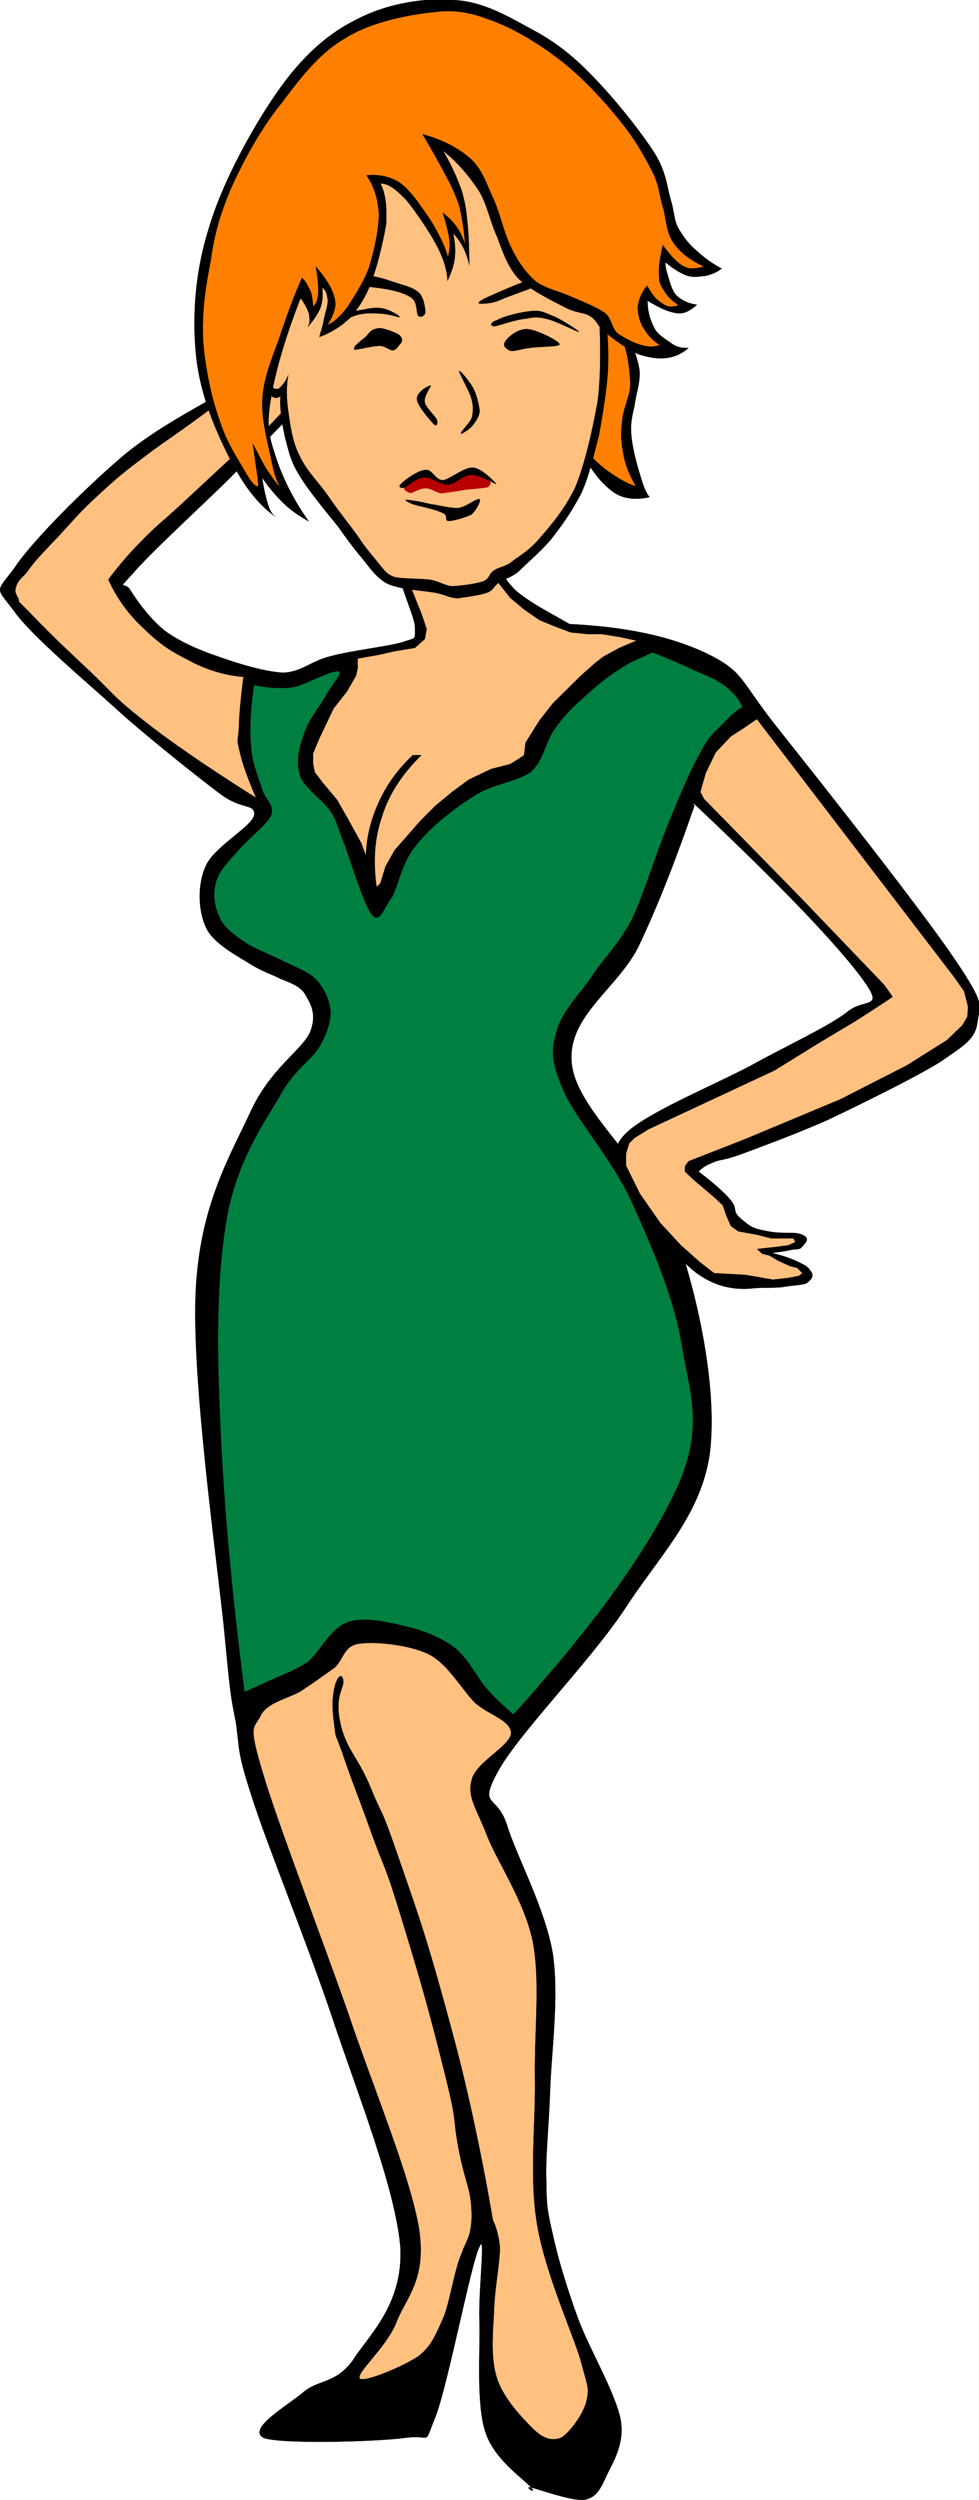 <svg xmlns="http://www.w3.org/2000/svg" viewBox="0 0 186.876 476.903" overflow="visible"><switch><g><g clip-rule="evenodd" fill-rule="evenodd"><path d="M132.55 153.73c-3.369 9.737-6.739 18.565-10.699 26.912-4.118 8.132-13.857 13.376-12.679 22.524 1.23 9.31 15.3 19.689 19.901 32.369 4.333 12.359 7.918 29.642 6.421 41.733-1.714 11.983-9.792 19.636-16.425 29.961-6.957 10.325-20.277 23.701-24.077 30.817-3.692 6.85-.214 4.066 1.765 10.006 1.713 5.778 7.332 15.996 8.774 24.664 1.231 8.454-.319 19.047-.533 26.431-.268 7.223-.909 12.52-.696 17.12 0 4.333.214 5.671 1.229 10.006.913 4.279 2.57 9.844 4.764 15.891 2.192 5.938 7.113 14.124 8.186 19.42.856 4.978-1.82 8.613-2.891 11.13-1.124 2.461-2.032 3.852-4.171 4.172-2.569.161-8.241-1.926-10.006-2.354-1.657-.375 1.231 1.55 0 0-1.657-1.818-7.063-5.351-8.775-10.595-1.765-5.402-.963-15.301-1.123-21.24-.215-6.099 1.231-17.12 0-14.07-1.551 2.942-5.991 26.164-8.347 32.315-2.461 5.993-.481 3.37-5.831 4.119-5.672.75-23.756 1.231-27.019 0-3.264-1.765 4.654-6.206 7.651-8.773 2.889-2.407 5.992-1.497 9.309-5.938 2.996-4.763 9.685-10.595 9.149-21.615-.909-11.289-8.399-29.908-13.161-44.302-4.869-14.391-11.931-31.618-14.98-40.981-3.103-9.47-2.461-9.202-3.264-14.874-1.125-5.725-1.016-5.028-2.354-18.779-1.499-13.964-6.153-47.298-5.297-63.668.802-16.426 6.688-25.842 10.433-34.027 3.745-8.132 9.363-11.396 11.29-14.981 1.605-3.852 0-5.885-.91-7.544-1.07-1.604-2.942-2.139-4.602-2.835-1.766-.91-3.103-1.231-5.457-2.622-2.515-1.605-7.117-3.905-8.667-6.902-1.659-3.263-1.819-8.239-.268-11.824 1.391-3.691 8.828-7.65 9.31-9.844.32-2.355-2.301-.964-6.42-4.067-4.333-3.263-11.503-8.935-18.191-14.712-6.634-6.1-17.762-15.302-21.187-20.171-3.585-4.761-3.585-3.423 0-8.185 3.371-5.19 13.804-15.516 20.598-21.294 6.902-5.832 15.463-9.897 19.903-12.787 3.96-2.782 3.96-3.691 4.763-4.173.749-.749.749-.749 0 0l3.477-10.914 3.584-4.976 3.264-2.889 8.775-6.901 5.511-4.388h3.157l2.728-.32 1.552.32.429 1.606v1.231l1.605 1.926v5.51l-3.157 3.157-2.354 3.905-2.355 3.585-2.354 2.408.749 1.872h6.313l3.157-1.552 3.156.429 1.551 2.728-2.782.802-4.278 2.355-3.157 1.551-5.993 1.231-7.865 1.123-5.029 3.157c2.3-2.354 2.3-2.354 0 0-2.462 2.461-8.455 8.561-13.857 14.178-5.565 5.457-15.302 14.392-18.458 18.137-3.21 3.531-1.498 1.284-.428 3.157 1.069 1.766 3.799 5.618 6.742 7.865 2.729 1.925 5.992 3.423 9.791 4.708 3.746 1.337 8.828 2.943 12.573 3.157 3.585-.107 5.19-2.194 9.149-3.157 3.906-1.071 10.807-1.819 13.697-2.676 2.515-.909 2.408-.213 2.354-2.835-.106-2.782-4.708-11.021-2.674-13.375 1.979-2.354 10.593-2.461 14.497-1.123 3.692.962 4.872 5.51 7.867 7.864 2.889 2.301 6.258 3.959 9.468 5.832 3.158 1.819 6.047 3.21 9.098 4.762l15.09 30.1z" stroke="#000" stroke-miterlimit="10" stroke-width=".036"/><path d="M129.61 150.63c17.817 16.64 28.891 28.142 34.455 35.366 5.298 7.062 1.071 4.119-2.354 7.062-3.692 2.835-11.343 6.314-18.404 10.219-7.275 3.852-19.583 8.882-23.701 12.787-3.8 3.638-1.339 5.992-.056 9.31 1.072 3.21 3.532 6.473 6.153 9.791 2.514 3.102 5.405 6.741 8.669 8.614 2.942 1.765 6.153 2.354 9.416 1.979 2.835-.215 2.729 0 5.563-.215 1.017-.267 4.12-.375 4.709-.802.534-.48 1.497-1.176.748-2.194-.692-1.069-1.122-1.176-2.995-2.087-1.872-.854-4.493-1.444-4.493-1.444s1.979-.215 3.478-.533c1.442-.323 1.765.052 2.354-.697.59-.696 1.605-1.499 0-2.248-1.661-.695-3.426-.054-6.528-.642-3.103-.588-3.316-.856-5.242-2.46-1.871-1.606-.214-1.66-2.302-3.959-2.087-2.302-5.724-4.976-5.724-4.976.481-.589 1.391-1.231 2.729-1.712 1.23-.642 1.604-.268 5.242-1.551 3.691-1.391 9.953-3.638 16.533-6.527 6.313-2.997 16.693-8.08 21.614-11.129 4.656-3.21 6.742-4.387 7.117-7.651.427-3.317 1.765-2.942-4.441-12.091-6.369-9.417-25.413-33.547-33.173-43.284-7.81-9.737-6.795-11.235-13.481-14.606-6.955-3.478-15.997-5.457-27.553-5.939l21.65 31.62z" stroke="#000" stroke-miterlimit="10" stroke-width=".036"/><path d="M68.671 453.72c-.694-1.07 4.762-5.617 6.849-10.326 1.766-4.922 5.938-8.133 4.494-18.085-1.658-10.111-8.561-26.482-13.482-41.088-5.19-14.82-13.536-36.435-16.371-46.066-2.89-9.577-1.659-8.294-.428-10.809 1.177-2.567 5.242-3.316 7.65-4.707 2.354-1.553 4.44-3.05 6.474-4.494 1.818-1.658 1.712-4.227 4.814-4.602 3.05-.428 9.631.215 13.376 2.14 3.479 1.872 5.992 6.421 8.561 9.096 2.674 2.408 6.848 3.317 6.955 5.831-.215 2.57-6.849 5.564-7.544 8.988-.856 3.21.856 5.244 2.888 10.435 1.928 5.028 7.119 12.466 8.776 20.276 1.497 7.864.266 17.068.429 26.377.104 8.987-1.124 18.727.427 27.769 1.498 8.935 6.365 19.688 8.187 25.468 1.497 5.563 1.765 5.51 1.229 8.077-.641 2.623-3.103 5.834-4.708 6.956-1.765.75-3.37.375-5.405-1.551-2.083-2.034-5.775-5.939-6.953-9.685-1.283-3.906-.803-8.669-.589-12.841.106-4.388 1.178-9.256 1.124-12.359-.375-3.316-1.552-6.366-2.729-6.26-1.393.268-3.104 3.905-4.494 7.384-1.445 3.157-2.194 8.882-3.479 12.252-1.39 3.103-2.3 5.618-4.815 7.543-2.887 1.99-10.485 5.14-11.234 4.29z" stroke="#000" stroke-miterlimit="10" stroke-width=".036" fill="#FFC080"/><path d="M94.299 424.83s-2.942-18.565-7.757-36.436c-4.816-17.923-6.314-22.095-10.22-33.332-3.853-11.288-2.996-7.757-5.512-13.91-2.514-6.152-4.814-7.438-5.885-12.68-1.069-5.189.856-6.367.589-7.972-.268-1.605-1.284-.536-1.712 1.604-.428 2.088-.428 3.744 0 6.955.428 3.21-.054.749 1.712 5.831 1.712 5.083 2.515 6.742 5.296 14.554 2.782 7.759 2.354 5.136 5.833 16.532 3.478 11.342 5.35 17.87 8.078 28.891 2.782 11.023 1.552 8.402 2.836 15.195 1.338 6.795 2.301 7.224 2.461 12.039.16 4.813-1.818 7.168-1.818 7.168s2.139-2.995 3.69-4.065c1.499-1.12 2.409-.37 2.409-.37z" stroke="#000" stroke-miterlimit="10" stroke-width=".036"/><path d="M124.58 124.46c2.836 1.124 5.298 2.141 7.596 3.264 2.303.963 4.335 1.766 6.102 3.05 1.551 1.07 2.781 2.622 3.479 4.067-1.23.695-2.517 1.872-3.852 3.316-1.34 1.391-2.677 2.247-4.227 5.457-1.875 3.21-4.015 8.347-6.21 13.751-2.246 5.403-4.492 13.054-6.954 18.191-2.621 4.921-5.351 7.223-7.756 11.021-2.569 3.531-5.727 6.741-6.583 10.434-1.069 3.37-.854 5.991 1.445 11.181 2.354 5.351 8.722 12.252 12.681 20.492 3.689 8.187 8.186 18.137 9.792 27.606 1.391 9.042 4.493 15.571-.804 27.395-5.51 11.931-15.675 26.108-31.3 43.39l-2.247-2.033c-.802-.696-2.031-1.926-3.478-3.691-1.444-1.926-3.21-5.243-5.511-7.062-2.461-1.82-5.724-3.21-8.987-3.96-3.425-.855-8.4-2.032-11.45-.855-3.21 1.123-5.19 5.51-7.597 7.598-2.836 1.818-5.832 2.835-7.973 3.853-2.086 1.015-3.37 1.443-4.066 1.872-2.622-20.331-4.12-37.72-4.708-53.022-.696-15.463-.428-27.875 1.444-38.039 1.926-10.113 6.634-17.068 9.791-22.312 2.889-5.35 5.832-6.848 7.598-9.469 1.604-2.676 2.301-4.976 2.301-6.902-.161-2.354-1.231-4.44-2.622-6.046-1.551-1.658-3.906-2.407-6.045-3.478-2.354-1.177-5.03-2.247-7.17-3.424-2.14-1.444-4.28-2.89-5.189-4.762-1.124-2.14-1.498-4.548-.91-6.795.428-2.14 2.194-3.959 4.066-6.045 1.818-2.248 5.51-4.976 6.527-6.955.642-2.193-1.124-2.782-1.766-5.083-.749-2.408-1.925-4.976-2.085-8.346-.321-3.371-.054-7.116.588-11.45 1.123.321 2.354.428 3.691.535 1.177 0 2.194.214 4.281-.214 2.14-.588 7.009-3.264 8.187-2.889.855.321-1.605 2.782-2.622 4.922-1.23 2.033-3.425 4.708-4.12 7.382-.962 2.622-1.444 5.137-.588 7.759.909 2.14 4.119 4.388 5.725 6.527 1.391 2.14 1.444 3.424 2.835 6.741 1.178 3.317 3.638 11.343 5.136 13.108 1.445 1.712 2.194-1.231 3.693-3.264 1.391-2.301 1.926-6.794 4.708-10.005 2.674-3.478 7.169-6.955 11.021-9.417 3.638-2.408 8.347-2.675 11.02-4.708 2.355-2.3 2.624-5.511 4.334-7.971 1.768-2.622 3.8-4.602 6.313-6.741 2.302-2.194 5.031-4.174 7.974-5.939l4.5-2.06z" stroke="#000" stroke-miterlimit="10" stroke-width=".036" fill="#008040"/><path d="M144.49 137.2l37.824 49.435 1.714 2.462.748 2.889-.107 1.926-.963 1.659-2.94 2.836-7.653 4.814-12.678 6.474-18.191 7.598-10.81 4.227-.693.963v1.017l1.712 1.605 3.853 3.263 1.657 1.552.697 2.032.856 1.927 1.39 1.016 3.585.642 2.728.696h4.227l.375.695-1.391.642-2.568.322-3.37.374 1.016.91 1.338.322 1.714 1.016 2.246 1.018 1.338.32 1.016 1.017-.696.536-2.032.375-2.892.321-5.294-.91-5.938-.321-2.621-2.034-3.692-3.263-3.959-4.279-3.907-5.618-2.621-5.297v-2.354l.589-1.926 1.016-1.016 2.677-1.659 24.075-11.235 8.56-5.297 6.636-3.959 3.263-2.086 4.066-2.675-.804-1.177-.908-1.23-16.372-17.067-17.923-18.299-.694-1.337 1.016-3.584 1.925-3.959 2.892-3.05 2.406-1.551 2.51-1.72z" stroke="#000" stroke-miterlimit="10" stroke-width=".036" fill="#FFC080"/><path d="M89.11 103.81l5.671 6.955 2.567 3.264 2.678 2.248 2.942 2.033 3.262 1.337 2.729 1.017 3.21.32h2.729l3.585.588 2.944.643-3.266 1.391-3.048 1.658-1.554 1.23-2.728 2.408-5.299 5.243-2.565 3.264-2.677 4.28-.266 2.354-1.017.696-1.661 1.017-3.584.91-4.279 2.033-3.05 2.248-3.265 2.675-2.942 2.942-2.676 3.05-2.246 2.568-1.713 3.05-1.016 3.264-.642.642-1.018-.642-.588-3.959-1.337-3.691-2.354-4.281-2.248-3.958-2.728-3.264-1.551-2.034-.321-1.551v-2.033l1.23-2.942 2.676-5.619 2.568-3.264 1.713-2.996.32-1.391v-1.873l3.959-.695 3.05-.695 3.905-.642 1.927-1.712.32-1.926-1.016-2.996-1.874-4.654-1.392-4.923-1.337-3.263 13.287-.34z" fill="#FFC080"/><path d="M80.443 144.05c-3.585 3.532-6.153 7.331-7.49 11.61-1.499 4.28-1.766 8.828-1.017 13.856h-1.712c-.75-5.028-.481-9.576 1.016-13.856 1.498-4.28 3.799-8.079 7.545-11.61h1.658z" stroke="#000" stroke-miterlimit="10" stroke-width=".036"/><path d="M82.475 67.004l-4.226 2.354-2.409 1.016-3.584 1.017-3.959.214h-5.938l-2.569 1.712-4.28 3.584-4.387 4.602s-1.177.642-5.244 4.28c-4.065 3.638-6.26 5.778-11.074 10.218-4.815 4.441-4.655 3.959-8.187 7.597-3.532 3.585-5.938 6.956-5.938 6.956s1.872 4.601 5.938 8.561c4.12 4.012 5.511 4.869 10.433 7.383 4.976 2.461 9.417 2.622 9.417 2.622s-.75 5.512-.856 9.203c-.16 3.692-.588 2.086.267 5.564.803 3.424 2.996 8.293 2.996 8.293s-11.663-7.223-19.849-13.483c-8.186-6.313-6.955-6.099-12.894-11.61-5.938-5.564-7.704-7.383-10.807-10.594-3.157-3.21-1.23-1.07-1.819-2.3-.535-1.177-.802-1.177-.374-2.461.427-1.231 1.337-1.712 2.032-2.622 1.605-2.247 2.354-2.943 5.939-6.741 3.585-3.853 4.066-4.655 8.4-8.614 4.28-3.907 5.296-4.496 8.774-7.17 3.478-2.622 5.083-3.478 12.038-8.667l8.186-5.992 1.017-1.23 2.247-9.202 2.729-4.387 5.296-4.602 8.507-6.902 2.942-3.371 2.034-.909 2.032-.321h1.231l2.031-.321.643.643v1.605l.695 1.337.91 1.017.321 1.551-.321 2.034-1.926 2.942-3.371 4.387-2.942 4.28-2.89 3.263.643 1.017 1.605 1.926h5.616l2.354-.268 2.568-1.338h1.391l.964 1.018-2.352.908z" stroke="#000" stroke-miterlimit="10" stroke-width=".036" fill="#FFC080"/><path d="M118.96 62.51c1.714 2.889 2.674 5.563 3.103 8.025.214 2.461-.64 4.495-.91 6.688-.427 1.979-.854 3.478-.642 5.725.163 2.3 1.017 5.563 1.712 7.757.535 1.926 1.124 3.371 1.765 4.12-1.765.428-3.477.428-4.92 0-1.604-.428-2.942-1.605-4.229-2.942-1.443-1.552-2.729-3.531-4.064-5.939l2.996-25.467c1.72.641 3.43 1.336 5.19 2.033z" stroke="#000" stroke-miterlimit="10" stroke-width=".036"/><path d="M118.11 62.723a32.923 32.923 0 011.604 5.19c.32 1.712.589 3.638.589 5.779-.161 2.086-1.445 4.495-1.552 6.794-.323 2.14-.16 4.173.267 6.314.375 2.033 1.231 3.959 2.354 5.992-1.925-.696-3.37-1.552-5.135-2.782-1.713-1.23-3.266-2.729-4.871-4.495l2.999-24.076c1.22.428 2.45.855 3.74 1.284z" stroke="#000" stroke-miterlimit="10" stroke-width=".036" fill="#FF8000"/><path d="M49.304 61.974c.107 3.103.375 5.511.589 7.437.054 1.712.374 3.051.749 4.013.322 1.017.696 1.766 1.337 2.246.428.268 1.017.376 1.552-.106-.161 2.729.321 5.19.856 7.812.695 2.515.963 4.441 2.835 7.438 1.712 2.835 5.083 6.901 7.223 9.523 1.659 2.354 2.622 3.638 4.12 5.51 1.552 1.712 2.943 4.228 5.403 5.511 2.461 1.124 6.688 1.285 9.148 1.712 2.247.481 2.409.909 4.228 1.07 1.712-.268 4.439-.589 5.886-1.177 1.069-.535 1.016-1.123 1.924-1.766.912-.802 2.034-.749 3.8-2.14 1.66-1.659 4.174-3.745 6.314-6.26 2.034-2.622 4.014-5.404 5.724-8.775 1.498-3.317 2.354-7.222 3.373-11.128.692-3.959 1.604-9.203 1.709-13.055.107-3.959-.104-7.865-.856-11.129-3.263-.695-6.043-2.942-8.987-6.313-2.942-3.585-4.6-9.791-8.293-14.5-3.959-4.869-9.791-10.914-14.604-13.589-5.03-2.622-10.702-3.264-14.554-1.926-3.853 1.23-5.725 5.885-8.293 9.844-2.889 3.906-5.939 8.4-7.919 13.483-1.916 4.984-2.932 10.333-3.253 16.272z" stroke="#000" stroke-miterlimit="10" stroke-width=".036"/><path d="M50.535 55.5c-.482 1.231-.749 3.21-.588 5.939 0 2.568.695 8.186 1.069 10.272.322 2.033.322 1.551.802 2.033.375.321.803.642 1.5.321.48-.481 1.123-1.124 1.711-2.515-.374 1.979-.374 4.441 0 6.955.375 2.516.749 5.726 2.14 8.4 1.177 2.622 3.157 4.548 5.137 7.223 1.818 2.728 4.333 5.832 6.099 8.292 1.391 2.194 2.729 3.585 3.799 4.976 1.016 1.177 1.497 2.14 3.103 2.676 1.552.375 5.028.267 6.901.535 1.658.321 2.462 1.017 4.066 1.231 1.659-.107 4.548-.428 5.992-.963 1.283-.536 1.071-1.552 2.033-2.034.695-.588 1.659-.588 3.104-1.445 1.283-1.123 3.37-2.086 5.457-4.548 2.14-2.461 4.867-5.563 6.955-9.897 1.872-4.548 3.37-11.343 4.278-16.479.645-5.35.481-11.075.374-14.285-.211-3.103-.585-4.869-1.336-4.708-3.584-1.07-6.742-3.371-9.47-6.474-2.944-3.316-5.083-9.416-7.223-12.733-2.087-3.317-3.21-4.976-5.618-7.276-2.729-2.622-6.207-6.581-10.005-7.758-3.853-1.392-9.309-1.659-12.627 0-3.424 1.604-5.457 5.992-7.543 9.416-2.354 2.996-3.799 5.993-5.565 9.791-1.762 3.831-3.207 8.111-4.544 13.033z" stroke="#000" stroke-miterlimit="10" stroke-width=".036" fill="#FFC080"/><path d="M58.988 99.48c-1.819-1.017-3.371-2.034-4.868-3.479-1.553-1.498-2.836-3.049-4.067-4.868a32.653 32.653 0 001.071 4.976c.374 1.283.855 2.032 1.443 2.46-3.423-2.407-6.206-6.153-8.773-11.235-2.729-5.351-5.619-12.145-6.368-19.529-.749-7.437-.213-15.836 2.408-24.183 2.515-8.615 8.186-18.994 12.895-25.789C57.276 11.2 62.251 6.599 67.871 3.817 73.434.82 80.71-.517 86.596.018c5.886.214 11.076 3.531 15.784 6.046 4.44 2.461 7.703 5.244 11.448 9.203 3.8 3.96 8.723 10.112 11.236 14.125 2.246 3.691 2.302 6.687 3.05 8.988.642 2.247.534 3.531 1.336 5.082.856 1.445 1.768 2.836 3.316 4.174 1.446 1.337 2.889 2.46 4.977 3.584-.909.75-1.817 1.07-2.94 1.392-1.123.106-2.25.374-3.585 0-1.338-.482-2.729-1.338-4.174-2.568-.107.482.107 1.445.426 2.461.323.963.697 2.89 1.714 3.906.911.856 2.193 1.499 3.851 1.712-.8.749-1.709 1.338-2.514 1.552-1.016.214-1.657.054-2.78-.268-1.178-.375-2.624-1.123-4.122-2.033 0 2.087.481 3.584 1.23 5.083.643 1.444 2.354 2.3 3.479 3.157 1.071.695 2.034.802 3.103.749-1.177 1.07-2.566 1.711-4.171 1.926-1.768.214-3.533-.106-5.513-.749-2.032-.963-4.6-2.782-6.046-4.013-1.657-1.284-1.657-2.246-2.889-3.103-1.445-.962-2.676-.588-4.923-1.766-2.461-1.284-6.688-3.317-8.935-5.511-2.194-2.46-2.995-5.19-4.065-7.971-1.339-2.89-1.872-6.1-3.479-8.775-1.818-2.729-3.958-5.351-6.848-7.651a43.261 43.261 0 013.584 7.651c.643 2.248.855 3.584 1.071 6.046.268 2.301.32 5.083.374 8.132-.321-1.231-.643-2.354-1.178-3.371-.534-1.017-1.177-1.979-1.926-2.674.375 1.658.481 2.996.321 4.654-.161 1.499-.695 2.889-1.391 4.387-.055-1.819-.643-4.013-1.98-6.581-1.391-2.675-4.279-6.955-5.992-8.935-1.979-2.034-3.316-3.05-4.815-3.05 1.07 2.087 1.231 4.708 1.07 7.865-.588 3.21-1.604 7.812-2.836 10.915-.963 2.782-2.354 4.814-3.744 6.526-1.605 1.713-3.799 3.104-6.153 3.96.161-.696.481-1.605.75-2.729.16-1.283.855-3.103.855-4.227-.16-1.177-.321-1.926-1.069-2.461.161 1.284.107 2.675-.375 3.959-.536 1.231-1.337 2.354-2.407 3.585.481-.749.375-1.498.267-2.462-.267-.963-.803-1.979-1.605-3.049-3.05 7.757-4.869 14.231-5.671 19.207-.856 4.869-.428 6.955.855 10.808 1.254 3.907 3.179 8.026 6.39 12.574z" stroke="#000" stroke-miterlimit="10" stroke-width=".036"/><path d="M53.477 92.898c-.642-1.016-1.23-2.676-1.765-5.564-.643-2.943-1.926-7.651-1.605-11.45.266-3.905 1.711-7.276 3.102-11.128 1.285-3.852 2.623-7.704 4.442-11.771.749.696 1.07 1.499 1.551 2.408.428.91.428 1.872.588 3.104.535-.482.856-1.338.963-2.569.054-1.391-.107-2.943-.481-5.083 1.498 1.712 2.461 3.157 3.103 4.548.482 1.124.749 2.193.588 3.209-.214 1.071-.695 2.194-1.444 3.371 1.23-.48 2.515-1.711 3.852-3.477 1.231-1.98 2.997-4.548 4.066-7.491.91-2.888 1.872-7.276 1.872-10.058-.105-2.943-.962-5.511-2.354-7.491 2.086-.214 3.959.107 5.618.963 1.391.696 2.729 2.194 4.013 3.853 1.23 1.766 2.782 3.798 3.852 5.886.91 1.712 1.659 3.317 2.034 4.814.319-.803.428-1.872.319-3.21-.212-1.444-.641-3.103-1.283-5.19 1.018.803 1.927 1.659 2.729 2.783.643 1.016 1.231 2.14 1.552 3.371-.214-2.89-.643-5.726-1.284-7.918-.802-2.248-1.658-3.96-2.782-5.994-1.23-2.354-2.515-4.546-4.066-7.222 3.853 1.07 6.955 2.676 9.311 4.816 2.192 2.086 2.94 4.814 4.333 7.757 1.229 2.782 1.927 6.367 3.316 9.095 1.179 2.568 2.729 4.708 4.656 6.42 1.979 1.391 4.066 1.765 6.472 2.782 2.195.963 4.977 2.034 6.688 3.21 1.446 1.123 1.23 2.836 2.462 3.905 1.178.856 3.103 1.873 4.548 2.248 1.283.375 2.514.375 3.479 0-1.231-.856-2.195-1.766-2.889-2.942-.856-1.177-1.286-2.836-1.286-4.121.056-1.391.643-2.889 1.765-4.28.538.91 1.02 1.712 1.661 2.408.589.588 1.338 1.069 2.031 1.444.75.267 1.445.161 2.302-.107-1.017-.696-1.927-1.498-2.514-2.407-.645-.963-1.23-1.767-1.178-3.21-.216-1.499.215-3.531.696-5.885.801 1.123 1.709 2.246 2.514 2.942.642.695 1.39 1.177 2.246 1.444.908.214 1.872.053 3.104-.267-2.675-1.231-4.55-2.676-5.832-4.547-1.391-2.034-1.339-4.28-1.925-6.527-.752-2.248-.696-4.066-1.928-6.688-1.445-2.782-3.211-6.153-5.938-9.523-2.837-3.639-6.903-8.08-10.755-11.236-4.066-3.316-8.883-6.313-13.001-7.972-4.228-1.658-7.384-2.674-12.146-2.032-4.958.481-12.128 1.926-16.944 4.975-4.975 2.836-8.56 7.598-12.198 12.413-3.853 4.762-7.169 10.808-9.524 16.052-2.14 4.975-3.317 9.095-3.959 14.017-1.017 5.029-1.712 9.898-1.444 15.249.375 4.976 1.551 10.808 3.103 15.034 1.337 4.28 3.424 7.331 4.815 9.738 1.124 1.979 2.033 3.157 2.514 2.942.107.321.107 0 0-1.391a509.698 509.698 0 01-.963-6.742c1.125 2.086 2.033 4.013 2.943 5.351.91 1.283 1.605 2.407 2.301 2.941z" stroke="#000" stroke-miterlimit="10" stroke-width=".036" fill="#FF8000"/><path d="M70.276 54.698c3.799.375 6.421.963 8.08 1.98 1.498.909.962 2.996 1.498 3.585.428.374 1.284 0 1.338-.696 0-.856-.321-2.835-1.178-3.691-1.07-1.07-2.996-1.445-4.548-1.979-1.766-.589-3.37-1.124-5.403-1.392l.213 2.193zM93.07 56.678c1.604-.75 7.544-3.317 7.918-3.21l.854 1.23c.375.107-4.707 1.766-6.313 2.514-1.604.749-3.584.749-4.012.696-.424-.107-.051-.482 1.555-1.23zM94.888 61.065c1.122-.696 4.495-1.551 6.42-1.712 1.712-.268 2.676.268 4.333.962 1.498.589 4.976 2.836 4.868 2.996-.319.054-4.438-2.14-6.151-2.46-1.66-.428-2.409-.375-3.906-.054-1.924.107-5.135 1.337-6.099 1.445-.906 0-.802-.803.537-1.177zM96.385 65.238c.429-.856 2.462-2.568 4.229-2.461 1.709.054 6.044 2.193 6.206 2.889.052.535-4.066.428-5.564.695-1.604.16-2.995.696-3.747.588-.966-.374-1.606-1.015-1.128-1.711zM76.163 63.847c-.696-.428-3.05-1.391-3.959-1.231-1.124.161-1.604.588-2.248 1.498-.856.75-2.782 2.087-2.301 2.569.268.16 3.585-.749 4.815-.695.963-.054 1.873.855 2.514.855.751-.053 1.231-1.177 1.66-1.498.214-.589.053-1.017-.481-1.498zM76.269 60.529c-.268 0-2.087-.641-3.585-.695-1.712-.106-3.477-.214-5.296.535-1.927.589-4.977 3.424-5.404 3.532-.481-.107 1.605-2.461 2.942-3.317 1.124-.803 3.21-1.391 4.601-1.552 1.445-.321 2.677-.428 3.906-.107 1.017.267 2.996 1.283 2.836 1.604zM87.665 70.802c-.16.214 1.766 3.478 2.248 5.03.427 1.337.427 2.407.214 3.638-.321 1.231-2.193 2.729-2.141 3.264 0 .106 1.231-.535 2.033-1.338.589-.75 1.391-1.658 1.552-2.943-.161-1.443-.588-3.209-1.284-4.494-.802-1.392-2.568-3.478-2.622-3.157zM82.261 73.584c.161-.054-1.391 1.925-1.178 3.05.055 1.069 2.087 2.729 2.354 3.531.16.695-.053 1.283-.641.749-.697-.749-3.211-3.585-3.211-4.762-.106-1.391 2.302-2.728 2.676-2.568zM78.623 96.109c1.231.48 4.602 1.016 5.992 1.818 1.017.428.107 1.391 1.017 1.445.804.053 3.37-.696 4.388-1.231.964-.909 1.82-2.621 1.552-2.889-.644-.268-2.408 1.391-4.066 1.659-1.713.054-3.691-.535-5.351-.749-1.926-.482-3.691-.75-4.44-.804-.538-.106-.376.215.908.751z" stroke="#000" stroke-miterlimit="10" stroke-width=".036"/><path d="M77.286 92.738c.428-.696 2.301-1.819 3.585-1.926 1.07-.108 2.462.695 3.531.963.962-.107 1.818-.054 2.782-.428.909-.322 1.498-1.391 2.621-1.337 1.07-.107 2.783.909 3.477 1.391.537.482.482 1.07-.158 1.552-.857.214-3.157.321-4.603.535-1.444.268-3.21.481-4.28.642-1.177-.214-2.087-1.017-2.942-.963-1.177-.054-2.247.802-2.996.909-.751-.321-1.5-.697-1.017-1.338z" fill="#B80000"/><path d="M76.697 92.149c.643-.642 3.21-2.515 4.602-2.515 1.23-.107 1.766 1.927 3.264 1.979 1.498-.267 3.959-2.515 5.725-2.407 1.604.052 4.387 2.888 4.44 3.156-.214 0-2.995-1.765-4.601-1.765-1.766-.107-3.05 1.765-4.654 1.872-1.659 0-2.997-1.498-4.44-1.391-1.605 0-3.211 1.766-3.96 1.98-.964.055-1.018-.32-.376-.909z" stroke="#000" stroke-miterlimit="10" stroke-width=".036"/></g></g></switch></svg>